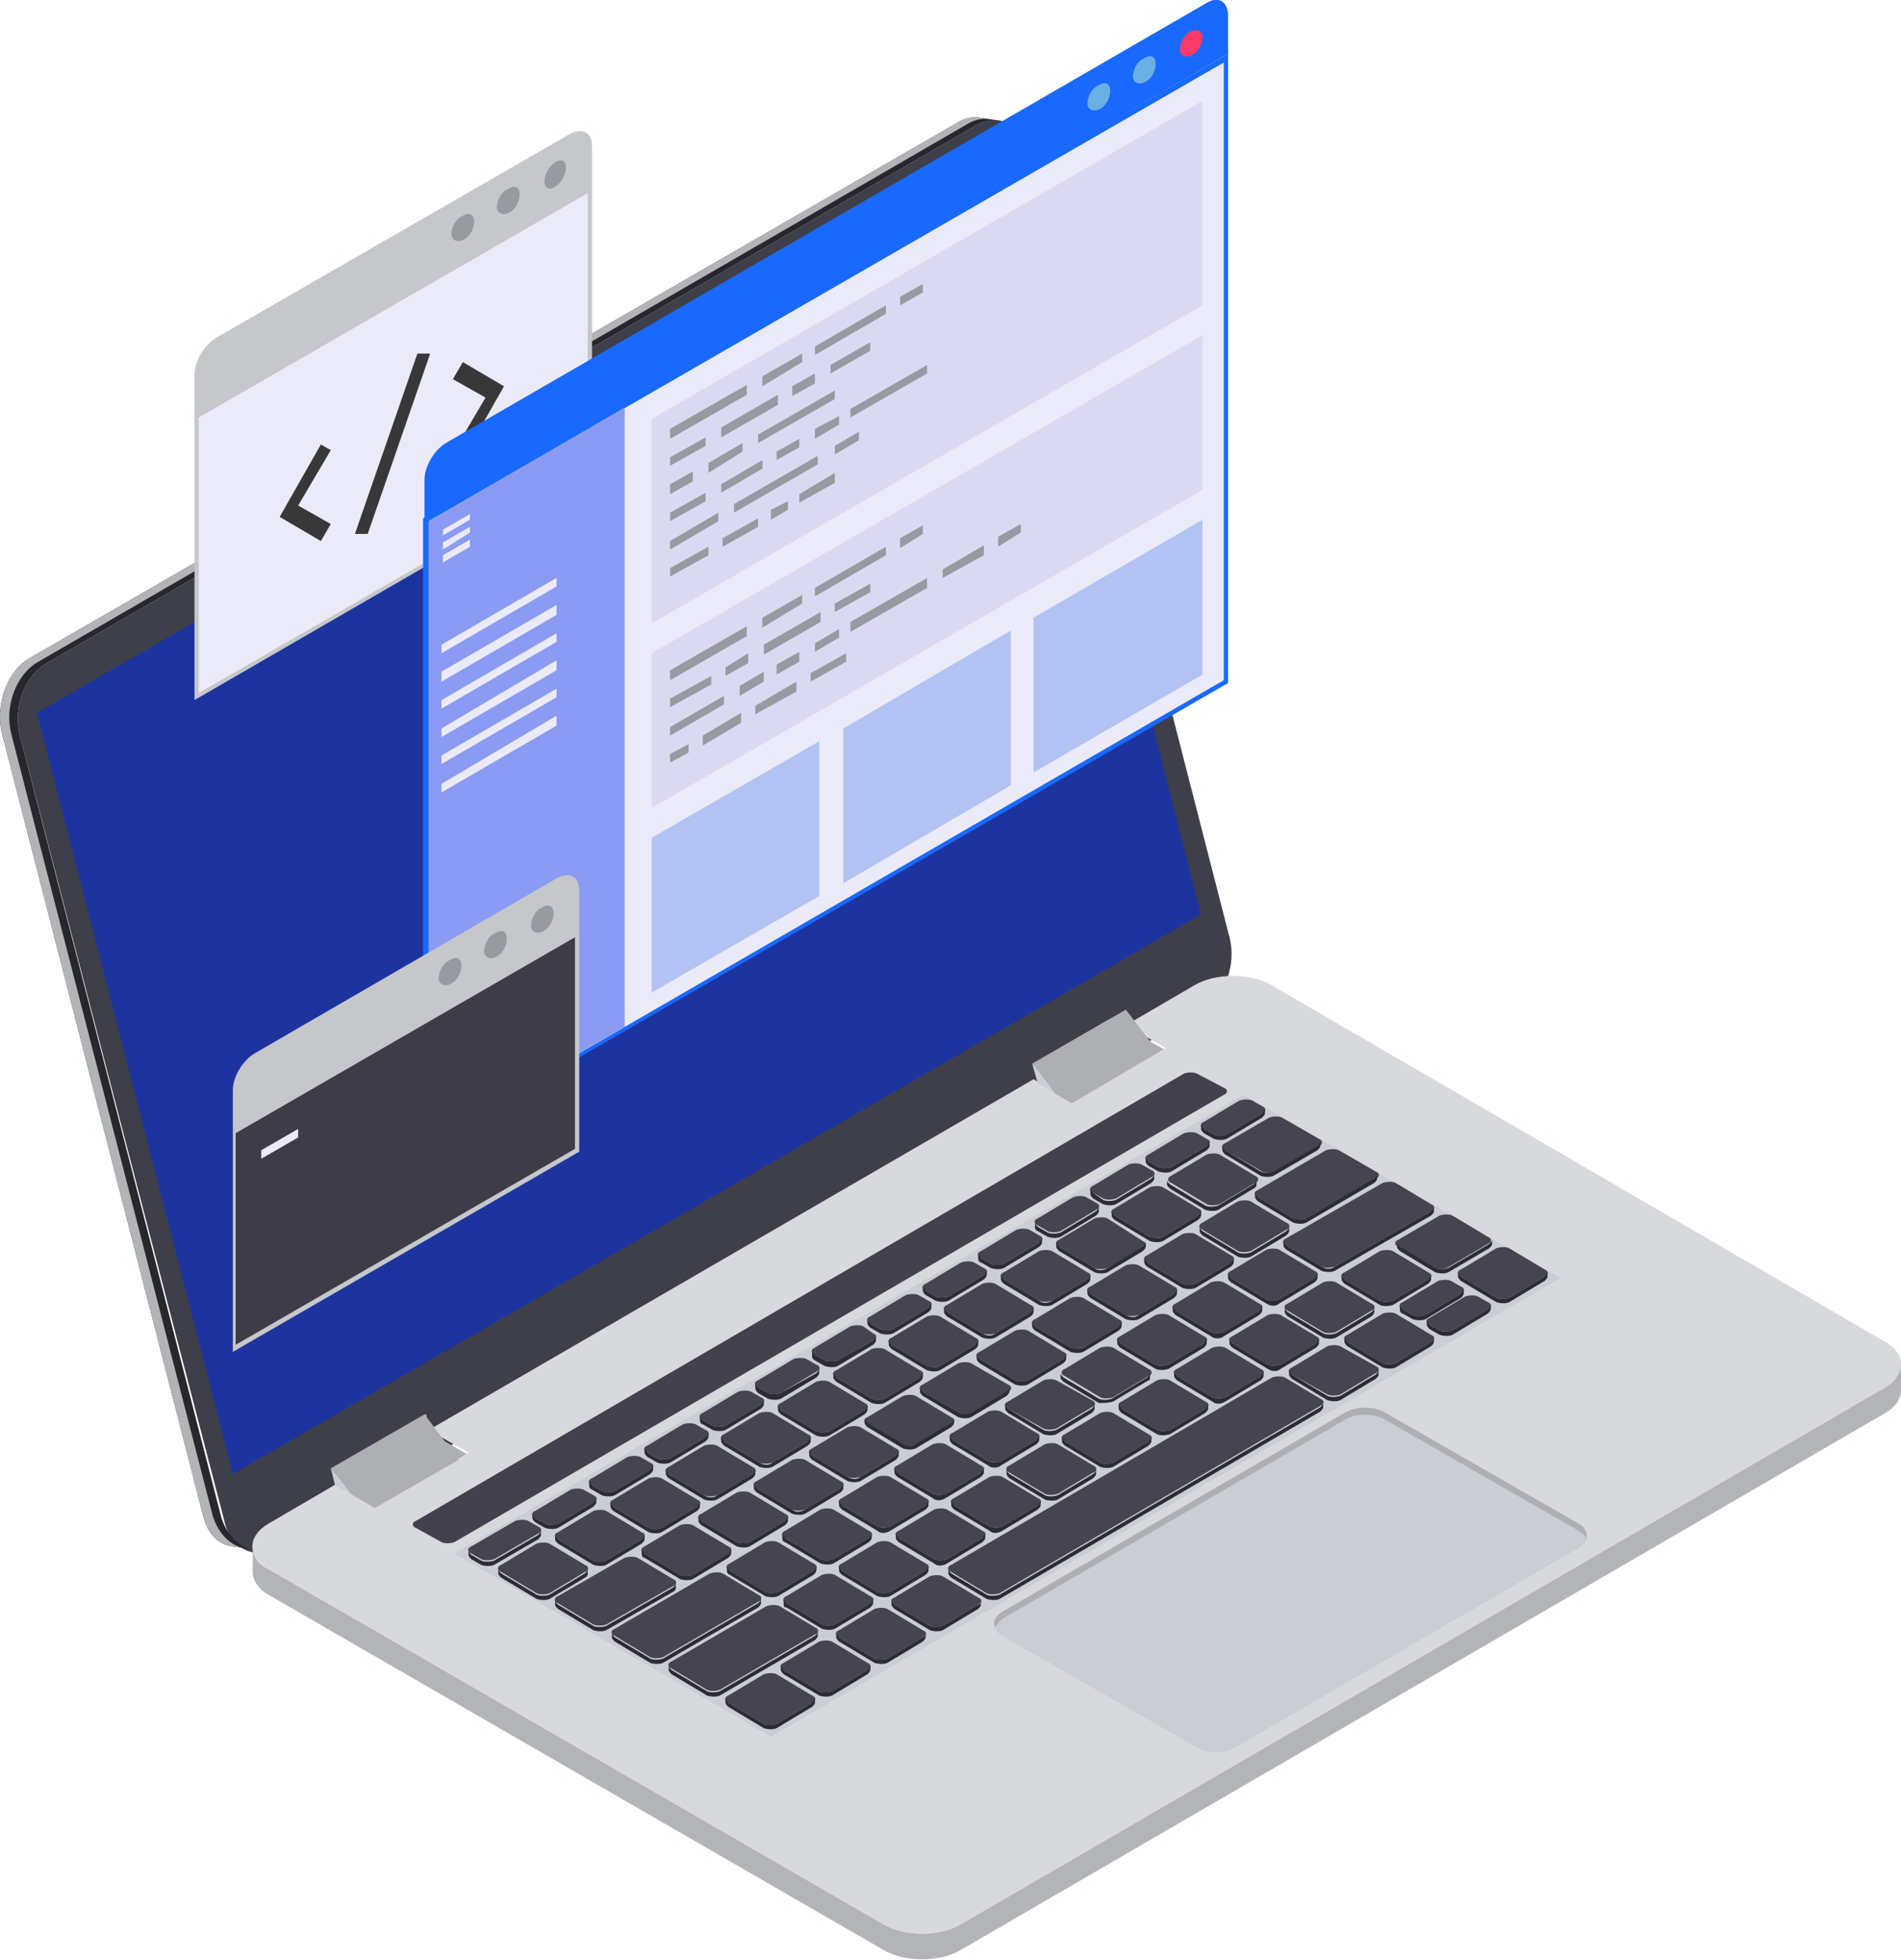 <?xml version="1.0" encoding="utf-8"?>
<!-- Generator: Adobe Illustrator 26.0.3, SVG Export Plug-In . SVG Version: 6.00 Build 0)  -->
<svg version="1.1" id="圖層_1" xmlns="http://www.w3.org/2000/svg" xmlns:xlink="http://www.w3.org/1999/xlink" x="0px" y="0px"
	 viewBox="0 0 133.9 138" style="enable-background:new 0 0 133.9 138;" xml:space="preserve">
<style type="text/css">
	.st0{fill:#27272E;}
	.st1{fill:#3F3F4A;}
	.st2{fill:#1D349F;}
	.st3{fill:#B3B4B8;}
	.st4{fill:#AEAFB3;}
	.st5{fill:#D8D9DD;}
	.st6{fill:#CBCDD4;}
	.st7{fill:#42414D;}
	.st8{fill:#454450;}
	.st9{fill:#2D2C34;}
	.st10{fill:#C6C7CB;}
	.st11{fill:#EBEAF8;}
	.st12{fill:#989AA1;}
	.st13{fill:#383838;}
	.st14{fill:#1969FF;}
	.st15{fill:#6BB0E5;}
	.st16{fill:#FF3B6B;}
	.st17{fill:#8B9BF3;}
	.st18{fill:#DBD9F2;}
	.st19{fill:#B1C2F3;}
	.st20{fill:#3D3C47;}
</style>
<g>
	<g>
		<g>
			<polygon class="st0" points="79.3,71.1 78,70.9 78.7,73.6 80,73.9 			"/>
			<polygon class="st0" points="28.6,99.4 29.3,102.1 30.6,102.4 29.9,99.6 			"/>
			<path class="st1" d="M68.8,8.8c1.5-0.9,3.2,0,3.6,1.9L86.6,66c0.5,1.9-0.3,4.2-1.9,5.1L80,73.9l-0.7-2.8l-6.5,3.8l0.7,2.8
				l-42.8,24.7l-0.7-2.8l-6.5,3.8l0.7,2.8l-4.8,2.8c-1.5,0.9-3.2,0-3.6-1.9L1.4,51.8c-0.5-1.9,0.3-4.2,1.9-5.1L68.8,8.8z"/>
			<polygon class="st2" points="70.9,10.8 84.6,64.4 16.4,103.8 2.6,50.2 			"/>
			<g>
				<path class="st0" d="M67.5,8.6L2,46.4c-1.5,0.9-2.3,3.2-1.9,5.1l14.2,55.2c0.3,1.3,1.1,2.1,2.1,2.2l1.3,0.2
					c-0.9-0.2-1.7-1-2.1-2.2L1.4,51.8c-0.5-1.9,0.3-4.2,1.9-5.1L68.8,8.8c0.5-0.3,1.1-0.4,1.6-0.3l-1.3-0.2
					C68.6,8.2,68,8.3,67.5,8.6z"/>
			</g>
			<path class="st3" d="M69.8,8.4l-0.7-0.1c-0.5-0.1-1.1,0-1.6,0.3L2,46.4c-1.5,0.9-2.3,3.2-1.9,5.1l14.2,55.2
				c0.3,1.3,1.1,2.1,2.1,2.2l0.7,0.1c-0.9-0.2-1.7-1-2.1-2.2L0.8,51.7c-0.5-1.9,0.3-4.2,1.9-5.1L68.2,8.7
				C68.7,8.4,69.3,8.3,69.8,8.4z"/>
		</g>
		<g>
			<g>
				<polygon class="st4" points="82,73.9 82,75.7 79.2,74.1 79.2,72.3 				"/>
				<polygon class="st4" points="32.9,102.4 32.9,104.2 30.1,102.6 30.1,100.8 				"/>
				<path class="st5" d="M132.8,94.5c1.5,0.9,1.5,2.3,0,3.2l-65.1,37.8c-1.5,0.9-4,0.9-5.5,0l-43.3-25c-1.5-0.9-1.5-2.3,0-3.2
					l4.8-2.8l2.8,1.6l6.5-3.8l-2.8-1.6l42.6-24.7l2.8,1.6l6.5-3.8l-2.8-1.6l4.8-2.8c1.5-0.9,4-0.9,5.5,0L132.8,94.5z"/>
				<path class="st6" d="M87.6,77.1L109.9,90l-55.6,32.3L32,109.4L87.6,77.1z"/>
				<path class="st7" d="M86.2,76.6c0.3,0.1,0.3,0.4,0,0.5L32,108.6c-0.3,0.1-0.7,0.1-0.9,0l-1.8-1c-0.3-0.1-0.3-0.4,0-0.5
					l54.1-31.5c0.3-0.1,0.7-0.1,0.9,0L86.2,76.6z"/>
				<path class="st3" d="M132.8,97.7l-65.1,37.8c-1.5,0.9-4,0.9-5.5,0l-43.3-25c-0.8-0.4-1.1-1-1.1-1.6l0,1.8c0,0.6,0.4,1.2,1.1,1.6
					l43.3,25c1.5,0.9,4,0.9,5.5,0l65.1-37.8c0.7-0.4,1.1-1,1.1-1.6l0-1.8C133.9,96.7,133.5,97.3,132.8,97.7z"/>
			</g>
			<g>
				<g>
					<path class="st8" d="M88.9,77.9c0.3,0.1,0.3,0.4,0,0.5l-2.5,1.5c-0.3,0.1-0.7,0.1-0.9,0l-0.7-0.4c-0.3-0.1-0.3-0.4,0-0.5
						l2.5-1.5c0.3-0.1,0.7-0.1,0.9,0L88.9,77.9z"/>
					<path class="st8" d="M92.9,80.2c0.3,0.1,0.3,0.4,0,0.5l-3.1,1.8c-0.3,0.1-0.7,0.1-0.9,0L86.3,81c-0.3-0.1-0.3-0.4,0-0.5
						l3.1-1.8c0.3-0.1,0.7-0.1,0.9,0L92.9,80.2z"/>
					<path class="st8" d="M85,80.2c0.3,0.1,0.3,0.4,0,0.5l-2.5,1.5c-0.3,0.1-0.7,0.1-0.9,0l-0.7-0.4c-0.3-0.1-0.3-0.4,0-0.5l2.5-1.5
						c0.3-0.1,0.7-0.1,0.9,0L85,80.2z"/>
					<path class="st8" d="M88.4,82.8c0.3,0.1,0.3,0.4,0,0.5l-2.5,1.5c-0.3,0.1-0.7,0.1-0.9,0l-2.5-1.5c-0.3-0.1-0.3-0.4,0-0.5
						l2.5-1.5c0.3-0.1,0.7-0.1,0.9,0L88.4,82.8z"/>
					<path class="st8" d="M81.1,82.4c0.3,0.1,0.3,0.4,0,0.5l-2.5,1.5c-0.3,0.1-0.7,0.1-0.9,0L77,84c-0.3-0.1-0.3-0.4,0-0.5l2.5-1.5
						c0.3-0.1,0.7-0.1,0.9,0L81.1,82.4z"/>
					<path class="st8" d="M84.4,85.1c0.3,0.1,0.3,0.4,0,0.5l-2.5,1.5c-0.3,0.1-0.7,0.1-0.9,0l-2.5-1.5c-0.3-0.1-0.3-0.4,0-0.5
						l2.5-1.5c0.3-0.1,0.7-0.1,0.9,0L84.4,85.1z"/>
					<path class="st8" d="M77.2,84.7c0.3,0.1,0.3,0.4,0,0.5l-2.5,1.5c-0.3,0.1-0.7,0.1-0.9,0l-0.7-0.4c-0.3-0.1-0.3-0.4,0-0.5
						l2.5-1.5c0.3-0.1,0.7-0.1,0.9,0L77.2,84.7z"/>
					<path class="st8" d="M80.5,87.4c0.3,0.1,0.3,0.4,0,0.5L78,89.3c-0.3,0.1-0.7,0.1-0.9,0l-2.5-1.5c-0.3-0.1-0.3-0.4,0-0.5
						l2.5-1.5c0.3-0.1,0.7-0.1,0.9,0L80.5,87.4z"/>
					<path class="st8" d="M73.2,87c0.3,0.1,0.3,0.4,0,0.5L70.7,89c-0.3,0.1-0.7,0.1-0.9,0l-0.7-0.4c-0.3-0.1-0.3-0.4,0-0.5l2.5-1.5
						c0.3-0.1,0.7-0.1,0.9,0L73.2,87z"/>
					<path class="st8" d="M76.6,89.6c0.3,0.1,0.3,0.4,0,0.5l-2.5,1.5c-0.3,0.1-0.7,0.1-0.9,0l-2.5-1.5c-0.3-0.1-0.3-0.4,0-0.5
						l2.5-1.5c0.3-0.1,0.7-0.1,0.9,0L76.6,89.6z"/>
					<path class="st8" d="M69.3,89.3c0.3,0.1,0.3,0.4,0,0.5l-2.5,1.5c-0.3,0.1-0.7,0.1-0.9,0l-0.7-0.4c-0.3-0.1-0.3-0.4,0-0.5
						l2.5-1.5c0.3-0.1,0.7-0.1,0.9,0L69.3,89.3z"/>
					<path class="st8" d="M72.6,91.9c0.3,0.1,0.3,0.4,0,0.5l-2.5,1.5c-0.3,0.1-0.7,0.1-0.9,0l-2.5-1.5c-0.3-0.1-0.3-0.4,0-0.5
						l2.5-1.5c0.3-0.1,0.7-0.1,0.9,0L72.6,91.9z"/>
					<path class="st8" d="M65.4,91.6c0.3,0.1,0.3,0.4,0,0.5l-2.5,1.5c-0.3,0.1-0.7,0.1-0.9,0l-0.7-0.4c-0.3-0.1-0.3-0.4,0-0.5
						l2.5-1.5c0.3-0.1,0.7-0.1,0.9,0L65.4,91.6z"/>
					<path class="st8" d="M68.7,94.2c0.3,0.1,0.3,0.4,0,0.5l-2.5,1.5c-0.3,0.1-0.7,0.1-0.9,0l-2.5-1.5c-0.3-0.1-0.3-0.4,0-0.5
						l2.5-1.5c0.3-0.1,0.7-0.1,0.9,0L68.7,94.2z"/>
					<path class="st8" d="M61.5,93.9c0.3,0.1,0.3,0.4,0,0.5L59,95.8c-0.3,0.1-0.7,0.1-0.9,0l-0.7-0.4c-0.3-0.1-0.3-0.4,0-0.5
						l2.5-1.5c0.3-0.1,0.7-0.1,0.9,0L61.5,93.9z"/>
					<path class="st8" d="M64.8,96.5c0.3,0.1,0.3,0.4,0,0.5l-2.5,1.5c-0.3,0.1-0.7,0.1-0.9,0L58.9,97c-0.3-0.1-0.3-0.4,0-0.5
						l2.5-1.5c0.3-0.1,0.7-0.1,0.9,0L64.8,96.5z"/>
					<path class="st8" d="M57.5,96.1c0.3,0.1,0.3,0.4,0,0.5L55,98.1c-0.3,0.1-0.7,0.1-0.9,0l-0.7-0.4c-0.3-0.1-0.3-0.4,0-0.5
						l2.5-1.5c0.3-0.1,0.7-0.1,0.9,0L57.5,96.1z"/>
					<path class="st8" d="M60.9,98.8c0.3,0.1,0.3,0.4,0,0.5l-2.5,1.5c-0.3,0.1-0.7,0.1-0.9,0l-2.5-1.5c-0.3-0.1-0.3-0.4,0-0.5
						l2.5-1.5c0.3-0.1,0.7-0.1,0.9,0L60.9,98.8z"/>
					<path class="st8" d="M53.6,98.4c0.3,0.1,0.3,0.4,0,0.5l-2.5,1.5c-0.3,0.1-0.7,0.1-0.9,0l-0.7-0.4c-0.3-0.1-0.3-0.4,0-0.5L52,98
						c0.3-0.1,0.7-0.1,0.9,0L53.6,98.4z"/>
					<path class="st8" d="M56.9,101c0.3,0.1,0.3,0.4,0,0.5l-2.5,1.5c-0.3,0.1-0.7,0.1-0.9,0l-2.5-1.5c-0.3-0.1-0.3-0.4,0-0.5
						l2.5-1.5c0.3-0.1,0.7-0.1,0.9,0L56.9,101z"/>
					<path class="st8" d="M49.7,100.7c0.3,0.1,0.3,0.4,0,0.5l-2.5,1.5c-0.3,0.1-0.7,0.1-0.9,0l-0.7-0.4c-0.3-0.1-0.3-0.4,0-0.5
						l2.5-1.5c0.3-0.1,0.7-0.1,0.9,0L49.7,100.7z"/>
					<path class="st8" d="M53,103.3c0.3,0.1,0.3,0.4,0,0.5l-2.5,1.5c-0.3,0.1-0.7,0.1-0.9,0l-2.5-1.5c-0.3-0.1-0.3-0.4,0-0.5
						l2.5-1.5c0.3-0.1,0.7-0.1,0.9,0L53,103.3z"/>
					<path class="st8" d="M45.8,103c0.3,0.1,0.3,0.4,0,0.5l-2.5,1.5c-0.3,0.1-0.7,0.1-0.9,0l-0.7-0.4c-0.3-0.1-0.3-0.4,0-0.5
						l2.5-1.5c0.3-0.1,0.7-0.1,0.9,0L45.8,103z"/>
					<path class="st8" d="M49.1,105.6c0.3,0.1,0.3,0.4,0,0.5l-2.5,1.5c-0.3,0.1-0.7,0.1-0.9,0l-2.5-1.5c-0.3-0.1-0.3-0.4,0-0.5
						l2.5-1.5c0.3-0.1,0.7-0.1,0.9,0L49.1,105.6z"/>
					<path class="st8" d="M41.8,105.3c0.3,0.1,0.3,0.4,0,0.5l-2.5,1.5c-0.3,0.1-0.7,0.1-0.9,0l-0.7-0.4c-0.3-0.1-0.3-0.4,0-0.5
						l2.5-1.5c0.3-0.1,0.7-0.1,0.9,0L41.8,105.3z"/>
					<path class="st8" d="M45.2,107.9c0.3,0.1,0.3,0.4,0,0.5l-2.5,1.5c-0.3,0.1-0.7,0.1-0.9,0l-2.5-1.5c-0.3-0.1-0.3-0.4,0-0.5
						l2.5-1.5c0.3-0.1,0.7-0.1,0.9,0L45.2,107.9z"/>
					<path class="st8" d="M37.9,107.5c0.3,0.1,0.3,0.4,0,0.5l-3.1,1.8c-0.3,0.1-0.7,0.1-0.9,0l-0.7-0.4c-0.3-0.1-0.3-0.4,0-0.5
						l3.1-1.8c0.3-0.1,0.7-0.1,0.9,0L37.9,107.5z"/>
					<path class="st8" d="M41.2,110.2c0.3,0.1,0.3,0.4,0,0.5l-2.5,1.5c-0.3,0.1-0.7,0.1-0.9,0l-2.5-1.5c-0.3-0.1-0.3-0.4,0-0.5
						l2.5-1.5c0.3-0.1,0.7-0.1,0.9,0L41.2,110.2z"/>
					<path class="st8" d="M96.9,82.5c0.3,0.1,0.3,0.4,0,0.5L92,85.8c-0.3,0.1-0.7,0.1-0.9,0l-2.5-1.5c-0.3-0.1-0.3-0.4,0-0.5
						l4.8-2.8c0.3-0.1,0.7-0.1,0.9,0L96.9,82.5z"/>
					<path class="st8" d="M90.6,86.1c0.3,0.1,0.3,0.4,0,0.5l-2.5,1.5c-0.3,0.1-0.7,0.1-0.9,0l-2.5-1.5c-0.3-0.1-0.3-0.4,0-0.5
						l2.5-1.5c0.3-0.1,0.7-0.1,0.9,0L90.6,86.1z"/>
					<path class="st8" d="M86.7,88.4c0.3,0.1,0.3,0.4,0,0.5l-2.5,1.5c-0.3,0.1-0.7,0.1-0.9,0l-2.5-1.5c-0.3-0.1-0.3-0.4,0-0.5
						l2.5-1.5c0.3-0.1,0.7-0.1,0.9,0L86.7,88.4z"/>
					<path class="st8" d="M82.7,90.6c0.3,0.1,0.3,0.4,0,0.5l-2.5,1.5c-0.3,0.1-0.7,0.1-0.9,0l-2.5-1.5c-0.3-0.1-0.3-0.4,0-0.5
						l2.5-1.5c0.3-0.1,0.7-0.1,0.9,0L82.7,90.6z"/>
					<path class="st8" d="M78.8,92.9c0.3,0.1,0.3,0.4,0,0.5l-2.5,1.5c-0.3,0.1-0.7,0.1-0.9,0l-2.5-1.5c-0.3-0.1-0.3-0.4,0-0.5
						l2.5-1.5c0.3-0.1,0.7-0.1,0.9,0L78.8,92.9z"/>
					<path class="st8" d="M74.9,95.2c0.3,0.1,0.3,0.4,0,0.5l-2.5,1.5c-0.3,0.1-0.7,0.1-0.9,0L69,95.7c-0.3-0.1-0.3-0.4,0-0.5
						l2.5-1.5c0.3-0.1,0.7-0.1,0.9,0L74.9,95.2z"/>
					<path class="st8" d="M71,97.5c0.3,0.1,0.3,0.4,0,0.5l-2.5,1.5c-0.3,0.1-0.7,0.1-0.9,0L65,98c-0.3-0.1-0.3-0.4,0-0.5l2.5-1.5
						c0.3-0.1,0.7-0.1,0.9,0L71,97.5z"/>
					<path class="st8" d="M67,99.8c0.3,0.1,0.3,0.4,0,0.5l-2.5,1.5c-0.3,0.1-0.7,0.1-0.9,0l-2.5-1.5c-0.3-0.1-0.3-0.4,0-0.5l2.5-1.5
						c0.3-0.1,0.7-0.1,0.9,0L67,99.8z"/>
					<path class="st8" d="M63.1,102c0.3,0.1,0.3,0.4,0,0.5l-2.5,1.5c-0.3,0.1-0.7,0.1-0.9,0l-2.5-1.5c-0.3-0.1-0.3-0.4,0-0.5
						l2.5-1.5c0.3-0.1,0.7-0.1,0.9,0L63.1,102z"/>
					<path class="st8" d="M59.2,104.3c0.3,0.1,0.3,0.4,0,0.5l-2.5,1.5c-0.3,0.1-0.7,0.1-0.9,0l-2.5-1.5c-0.3-0.1-0.3-0.4,0-0.5
						l2.5-1.5c0.3-0.1,0.7-0.1,0.9,0L59.2,104.3z"/>
					<path class="st8" d="M55.3,106.6c0.3,0.1,0.3,0.4,0,0.5l-2.5,1.5c-0.3,0.1-0.7,0.1-0.9,0l-2.5-1.5c-0.3-0.1-0.3-0.4,0-0.5
						l2.5-1.5c0.3-0.1,0.7-0.1,0.9,0L55.3,106.6z"/>
					<path class="st8" d="M100.8,84.8c0.3,0.1,0.3,0.4,0,0.5l-6.8,3.9c-0.3,0.1-0.7,0.1-0.9,0l-2.5-1.5c-0.3-0.1-0.3-0.4,0-0.5
						l6.8-3.9c0.3-0.1,0.7-0.1,0.9,0L100.8,84.8z"/>
					<path class="st8" d="M92.6,89.5c0.3,0.1,0.3,0.4,0,0.5l-2.5,1.5c-0.3,0.1-0.7,0.1-0.9,0l-2.5-1.5c-0.3-0.1-0.3-0.4,0-0.5
						l2.5-1.5c0.3-0.1,0.7-0.1,0.9,0L92.6,89.5z"/>
					<path class="st8" d="M88.7,91.8c0.3,0.1,0.3,0.4,0,0.5l-2.5,1.5c-0.3,0.1-0.7,0.1-0.9,0l-2.5-1.5c-0.3-0.1-0.3-0.4,0-0.5
						l2.5-1.5c0.3-0.1,0.7-0.1,0.9,0L88.7,91.8z"/>
					<path class="st8" d="M84.8,94.1c0.3,0.1,0.3,0.4,0,0.5l-2.5,1.5c-0.3,0.1-0.7,0.1-0.9,0l-2.5-1.5c-0.3-0.1-0.3-0.4,0-0.5
						l2.5-1.5c0.3-0.1,0.7-0.1,0.9,0L84.8,94.1z"/>
					<path class="st8" d="M80.9,96.4c0.3,0.1,0.3,0.4,0,0.5l-2.5,1.5c-0.3,0.1-0.7,0.1-0.9,0l-2.5-1.5c-0.3-0.1-0.3-0.4,0-0.5
						l2.5-1.5c0.3-0.1,0.7-0.1,0.9,0L80.9,96.4z"/>
					<path class="st8" d="M104.8,87.1c0.3,0.1,0.3,0.4,0,0.5l-2.9,1.7c-0.3,0.1-0.7,0.1-0.9,0l-2.5-1.5c-0.3-0.1-0.3-0.4,0-0.5
						l2.9-1.7c0.3-0.1,0.7-0.1,0.9,0L104.8,87.1z"/>
					<path class="st8" d="M100.6,89.6c0.3,0.1,0.3,0.4,0,0.5l-2.5,1.5c-0.3,0.1-0.7,0.1-0.9,0l-2.5-1.5c-0.3-0.1-0.3-0.4,0-0.5
						l2.5-1.5c0.3-0.1,0.7-0.1,0.9,0L100.6,89.6z"/>
					<path class="st8" d="M96.6,91.8c0.3,0.1,0.3,0.4,0,0.5l-2.5,1.5c-0.3,0.1-0.7,0.1-0.9,0l-2.5-1.5c-0.3-0.1-0.3-0.4,0-0.5
						l2.5-1.5c0.3-0.1,0.7-0.1,0.9,0L96.6,91.8z"/>
					<path class="st8" d="M92.7,94.1c0.3,0.1,0.3,0.4,0,0.5l-2.5,1.5c-0.3,0.1-0.7,0.1-0.9,0l-2.5-1.5c-0.3-0.1-0.3-0.4,0-0.5
						l2.5-1.5c0.3-0.1,0.7-0.1,0.9,0L92.7,94.1z"/>
					<path class="st8" d="M88.8,96.4c0.3,0.1,0.3,0.4,0,0.5l-2.5,1.5c-0.3,0.1-0.7,0.1-0.9,0l-2.5-1.5c-0.3-0.1-0.3-0.4,0-0.5
						l2.5-1.5c0.3-0.1,0.7-0.1,0.9,0L88.8,96.4z"/>
					<path class="st8" d="M84.9,98.7c0.3,0.1,0.3,0.4,0,0.5l-2.5,1.5c-0.3,0.1-0.7,0.1-0.9,0l-2.5-1.5c-0.3-0.1-0.3-0.4,0-0.5
						l2.5-1.5c0.3-0.1,0.7-0.1,0.9,0L84.9,98.7z"/>
					<path class="st8" d="M76.9,98.6c0.3,0.1,0.3,0.4,0,0.5l-2.5,1.5c-0.3,0.1-0.7,0.1-0.9,0L71,99.2c-0.3-0.1-0.3-0.4,0-0.5
						l2.5-1.5c0.3-0.1,0.7-0.1,0.9,0L76.9,98.6z"/>
					<path class="st8" d="M73,100.9c0.3,0.1,0.3,0.4,0,0.5l-2.5,1.5c-0.3,0.1-0.7,0.1-0.9,0l-2.5-1.5c-0.3-0.1-0.3-0.4,0-0.5
						l2.5-1.5c0.3-0.1,0.7-0.1,0.9,0L73,100.9z"/>
					<path class="st8" d="M80.9,101c0.3,0.1,0.3,0.4,0,0.5l-2.5,1.5c-0.3,0.1-0.7,0.1-0.9,0l-2.5-1.5c-0.3-0.1-0.3-0.4,0-0.5
						l2.5-1.5c0.3-0.1,0.7-0.1,0.9,0L80.9,101z"/>
					<path class="st8" d="M77,103.2c0.3,0.1,0.3,0.4,0,0.5l-2.5,1.5c-0.3,0.1-0.7,0.1-0.9,0l-2.5-1.5c-0.3-0.1-0.3-0.4,0-0.5
						l2.5-1.5c0.3-0.1,0.7-0.1,0.9,0L77,103.2z"/>
					<path class="st8" d="M69.1,103.2c0.3,0.1,0.3,0.4,0,0.5l-2.5,1.5c-0.3,0.1-0.7,0.1-0.9,0l-2.5-1.5c-0.3-0.1-0.3-0.4,0-0.5
						l2.5-1.5c0.3-0.1,0.7-0.1,0.9,0L69.1,103.2z"/>
					<path class="st8" d="M65.2,105.5c0.3,0.1,0.3,0.4,0,0.5l-2.5,1.5c-0.3,0.1-0.7,0.1-0.9,0l-2.5-1.5c-0.3-0.1-0.3-0.4,0-0.5
						l2.5-1.5c0.3-0.1,0.7-0.1,0.9,0L65.2,105.5z"/>
					<path class="st8" d="M73.1,105.5c0.3,0.1,0.3,0.4,0,0.5l-2.5,1.5c-0.3,0.1-0.7,0.1-0.9,0l-2.5-1.5c-0.3-0.1-0.3-0.4,0-0.5
						l2.5-1.5c0.3-0.1,0.7-0.1,0.9,0L73.1,105.5z"/>
					<path class="st8" d="M69.2,107.8c0.3,0.1,0.3,0.4,0,0.5l-2.5,1.5c-0.3,0.1-0.7,0.1-0.9,0l-2.5-1.5c-0.3-0.1-0.3-0.4,0-0.5
						l2.5-1.5c0.3-0.1,0.7-0.1,0.9,0L69.2,107.8z"/>
					<path class="st8" d="M108.8,89.4c0.3,0.1,0.3,0.4,0,0.5l-2.5,1.5c-0.3,0.1-0.7,0.1-0.9,0l-2.5-1.5c-0.3-0.1-0.3-0.4,0-0.5
						l2.5-1.5c0.3-0.1,0.7-0.1,0.9,0L108.8,89.4z"/>
					<path class="st8" d="M102.9,90.6c0.3,0.1,0.3,0.4,0,0.5l-2.5,1.5c-0.3,0.1-0.7,0.1-0.9,0l-0.7-0.4c-0.3-0.1-0.3-0.4,0-0.5
						l2.5-1.5c0.3-0.1,0.7-0.1,0.9,0L102.9,90.6z"/>
					<path class="st8" d="M104.8,91.7c0.3,0.1,0.3,0.4,0,0.5l-2.5,1.5c-0.3,0.1-0.7,0.1-0.9,0l-0.7-0.4c-0.3-0.1-0.3-0.4,0-0.5
						l2.5-1.5c0.3-0.1,0.7-0.1,0.9,0L104.8,91.7z"/>
					<path class="st8" d="M100.8,94c0.3,0.1,0.3,0.4,0,0.5L98.3,96c-0.3,0.1-0.7,0.1-0.9,0l-2.5-1.5c-0.3-0.1-0.3-0.4,0-0.5l2.5-1.5
						c0.3-0.1,0.7-0.1,0.9,0L100.8,94z"/>
					<path class="st8" d="M96.9,96.2c0.3,0.1,0.3,0.4,0,0.5l-2.5,1.5c-0.3,0.1-0.7,0.1-0.9,0L91,96.8c-0.3-0.1-0.3-0.4,0-0.5
						l2.5-1.5c0.3-0.1,0.7-0.1,0.9,0L96.9,96.2z"/>
					<path class="st8" d="M93,98.5c0.3,0.1,0.3,0.4,0,0.5l-22.6,13.2c-0.3,0.1-0.7,0.1-0.9,0l-2.5-1.5c-0.3-0.1-0.3-0.4,0-0.5
						l22.6-13.2c0.3-0.1,0.7-0.1,0.9,0L93,98.5z"/>
					<path class="st8" d="M61.2,107.8c0.3,0.1,0.3,0.4,0,0.5l-2.5,1.5c-0.3,0.1-0.7,0.1-0.9,0l-2.5-1.5c-0.3-0.1-0.3-0.4,0-0.5
						l2.5-1.5c0.3-0.1,0.7-0.1,0.9,0L61.2,107.8z"/>
					<path class="st8" d="M65.2,110.1c0.3,0.1,0.3,0.4,0,0.5l-2.5,1.5c-0.3,0.1-0.7,0.1-0.9,0l-2.5-1.5c-0.3-0.1-0.3-0.4,0-0.5
						l2.5-1.5c0.3-0.1,0.7-0.1,0.9,0L65.2,110.1z"/>
					<path class="st8" d="M68.9,112.5c0.3,0.1,0.3,0.4,0,0.5l-2.5,1.5c-0.3,0.1-0.7,0.1-0.9,0L63,113c-0.3-0.1-0.3-0.4,0-0.5
						l2.5-1.5c0.3-0.1,0.7-0.1,0.9,0L68.9,112.5z"/>
					<path class="st8" d="M51.3,108.9c0.3,0.1,0.3,0.4,0,0.5l-2.5,1.5c-0.3,0.1-0.7,0.1-0.9,0l-2.5-1.5c-0.3-0.1-0.3-0.4,0-0.5
						l2.5-1.5c0.3-0.1,0.7-0.1,0.9,0L51.3,108.9z"/>
					<path class="st8" d="M57.3,110.1c0.3,0.1,0.3,0.4,0,0.5l-2.5,1.5c-0.3,0.1-0.7,0.1-0.9,0l-2.5-1.5c-0.3-0.1-0.3-0.4,0-0.5
						l2.5-1.5c0.3-0.1,0.7-0.1,0.9,0L57.3,110.1z"/>
					<path class="st8" d="M61.3,112.4c0.3,0.1,0.3,0.4,0,0.5l-2.5,1.5c-0.3,0.1-0.7,0.1-0.9,0l-2.5-1.5c-0.3-0.1-0.3-0.4,0-0.5
						l2.5-1.5c0.3-0.1,0.7-0.1,0.9,0L61.3,112.4z"/>
					<path class="st8" d="M65,114.8c0.3,0.1,0.3,0.4,0,0.5l-2.5,1.5c-0.3,0.1-0.7,0.1-0.9,0l-2.5-1.5c-0.3-0.1-0.3-0.4,0-0.5
						l2.5-1.5c0.3-0.1,0.7-0.1,0.9,0L65,114.8z"/>
					<path class="st8" d="M47.4,111.2c0.3,0.1,0.3,0.4,0,0.5l-4.7,2.7c-0.3,0.1-0.7,0.1-0.9,0l-2.5-1.5c-0.3-0.1-0.3-0.4,0-0.5
						l4.7-2.7c0.3-0.1,0.7-0.1,0.9,0L47.4,111.2z"/>
					<path class="st8" d="M53.4,112.3c0.3,0.1,0.3,0.4,0,0.5l-6.7,3.9c-0.3,0.1-0.7,0.1-0.9,0l-2.5-1.5c-0.3-0.1-0.3-0.4,0-0.5
						l6.7-3.9c0.3-0.1,0.7-0.1,0.9,0L53.4,112.3z"/>
					<path class="st8" d="M57.4,114.6c0.3,0.1,0.3,0.4,0,0.5l-6.7,3.9c-0.3,0.1-0.7,0.1-0.9,0l-2.5-1.5c-0.3-0.1-0.3-0.4,0-0.5
						l6.7-3.9c0.3-0.1,0.7-0.1,0.9,0L57.4,114.6z"/>
					<path class="st8" d="M61.1,117.1c0.3,0.1,0.3,0.4,0,0.5l-2.5,1.5c-0.3,0.1-0.7,0.1-0.9,0l-2.5-1.5c-0.3-0.1-0.3-0.4,0-0.5
						l2.5-1.5c0.3-0.1,0.7-0.1,0.9,0L61.1,117.1z"/>
					<path class="st8" d="M57.2,119.4c0.3,0.1,0.3,0.4,0,0.5l-2.5,1.5c-0.3,0.1-0.7,0.1-0.9,0l-2.5-1.5c-0.3-0.1-0.3-0.4,0-0.5
						l2.5-1.5c0.3-0.1,0.7-0.1,0.9,0L57.2,119.4z"/>
				</g>
				<g>
					<path class="st9" d="M84.8,79.8l0.7,0.4c0.3,0.1,0.7,0.1,0.9,0l2.5-1.5c0.1-0.1,0.2-0.2,0.2-0.3l0-0.3c0,0.1-0.1,0.2-0.2,0.3
						l-2.5,1.5c-0.3,0.1-0.7,0.1-0.9,0l-0.7-0.4c-0.1-0.1-0.2-0.2-0.2-0.3l0,0.3C84.6,79.6,84.7,79.7,84.8,79.8z"/>
					<path class="st9" d="M86.3,81c-0.1-0.1-0.2-0.2-0.2-0.3l0,0.3c0,0.1,0.1,0.2,0.2,0.3l2.5,1.5c0.3,0.1,0.7,0.1,0.9,0l3.1-1.8
						c0.1-0.1,0.2-0.2,0.2-0.3l0-0.3c0,0.1-0.1,0.2-0.2,0.3l-3.1,1.8c-0.3,0.1-0.7,0.1-0.9,0L86.3,81z"/>
					<path class="st9" d="M80.9,82.1l0.7,0.4c0.3,0.1,0.7,0.1,0.9,0L85,81c0.1-0.1,0.2-0.2,0.2-0.3l0-0.3c0,0.1-0.1,0.2-0.2,0.3
						l-2.5,1.5c-0.3,0.1-0.7,0.1-0.9,0l-0.7-0.4c-0.1-0.1-0.2-0.2-0.2-0.3l0,0.3C80.7,81.9,80.8,82,80.9,82.1z"/>
					<path class="st9" d="M88.5,83.4l0-0.3c0,0.1-0.1,0.2-0.2,0.3l-2.5,1.5c-0.3,0.1-0.7,0.1-0.9,0l-2.5-1.5
						c-0.1-0.1-0.2-0.2-0.2-0.3l0,0.3c0,0.1,0.1,0.2,0.2,0.3l2.5,1.5c0.3,0.1,0.7,0.1,0.9,0l2.5-1.5C88.5,83.6,88.5,83.5,88.5,83.4z
						"/>
					<path class="st9" d="M77,84.4l0.7,0.4c0.3,0.1,0.7,0.1,0.9,0l2.5-1.5c0.1-0.1,0.2-0.2,0.2-0.3l0-0.3c0,0.1-0.1,0.2-0.2,0.3
						l-2.5,1.5c-0.3,0.1-0.7,0.1-0.9,0L77,84c-0.1-0.1-0.2-0.2-0.2-0.3l0,0.3C76.8,84.2,76.9,84.3,77,84.4z"/>
					<path class="st9" d="M81,87.1l-2.5-1.5c-0.1-0.1-0.2-0.2-0.2-0.3l0,0.3c0,0.1,0.1,0.2,0.2,0.3l2.5,1.5c0.3,0.1,0.7,0.1,0.9,0
						l2.5-1.5c0.1-0.1,0.2-0.2,0.2-0.3l0-0.3c0,0.1-0.1,0.2-0.2,0.3l-2.5,1.5C81.7,87.2,81.3,87.2,81,87.1z"/>
					<path class="st9" d="M73.1,86.7l0.7,0.4c0.3,0.1,0.7,0.1,0.9,0l2.5-1.5c0.1-0.1,0.2-0.2,0.2-0.3l0-0.3c0,0.1-0.1,0.2-0.2,0.3
						l-2.5,1.5c-0.3,0.1-0.7,0.1-0.9,0l-0.7-0.4c-0.1-0.1-0.2-0.2-0.2-0.3l0,0.3C72.9,86.5,72.9,86.6,73.1,86.7z"/>
					<path class="st9" d="M77.1,89.3l-2.5-1.5c-0.1-0.1-0.2-0.2-0.2-0.3l0,0.3c0,0.1,0.1,0.2,0.2,0.3l2.5,1.5c0.3,0.1,0.7,0.1,0.9,0
						l2.5-1.5c0.1-0.1,0.2-0.2,0.2-0.3l0-0.3c0,0.1-0.1,0.2-0.2,0.3L78,89.3C77.7,89.5,77.3,89.5,77.1,89.3z"/>
					<path class="st9" d="M69.1,88.9l0.7,0.4c0.3,0.1,0.7,0.1,0.9,0l2.5-1.5c0.1-0.1,0.2-0.2,0.2-0.3l0-0.3c0,0.1-0.1,0.2-0.2,0.3
						L70.7,89c-0.3,0.1-0.7,0.1-0.9,0l-0.7-0.4c-0.1-0.1-0.2-0.2-0.2-0.3l0,0.3C68.9,88.8,69,88.9,69.1,88.9z"/>
					<path class="st9" d="M73.2,91.6l-2.5-1.5c-0.1-0.1-0.2-0.2-0.2-0.3l0,0.3c0,0.1,0.1,0.2,0.2,0.3l2.5,1.5c0.3,0.1,0.7,0.1,0.9,0
						l2.5-1.5c0.1-0.1,0.2-0.2,0.2-0.3l0-0.3c0,0.1-0.1,0.2-0.2,0.3l-2.5,1.5C73.8,91.8,73.4,91.8,73.2,91.6z"/>
					<path class="st9" d="M65.2,91.2l0.7,0.4c0.3,0.1,0.7,0.1,0.9,0l2.5-1.5c0.1-0.1,0.2-0.2,0.2-0.3l0-0.3c0,0.1-0.1,0.2-0.2,0.3
						l-2.5,1.5c-0.3,0.1-0.7,0.1-0.9,0l-0.7-0.4c-0.1-0.1-0.2-0.2-0.2-0.3l0,0.3C65,91,65.1,91.1,65.2,91.2z"/>
					<path class="st9" d="M69.2,93.9l-2.5-1.5c-0.1-0.1-0.2-0.2-0.2-0.3l0,0.3c0,0.1,0.1,0.2,0.2,0.3l2.5,1.5c0.3,0.1,0.7,0.1,0.9,0
						l2.5-1.5c0.1-0.1,0.2-0.2,0.2-0.3l0-0.3c0,0.1-0.1,0.2-0.2,0.3l-2.5,1.5C69.9,94.1,69.5,94.1,69.2,93.9z"/>
					<path class="st9" d="M61.3,93.5l0.7,0.4c0.3,0.1,0.7,0.1,0.9,0l2.5-1.5c0.1-0.1,0.2-0.2,0.2-0.3l0-0.3c0,0.1-0.1,0.2-0.2,0.3
						l-2.5,1.5c-0.3,0.1-0.7,0.1-0.9,0l-0.7-0.4c-0.1-0.1-0.2-0.2-0.2-0.3l0,0.3C61.1,93.3,61.2,93.4,61.3,93.5z"/>
					<path class="st9" d="M65.3,96.2l-2.5-1.5c-0.1-0.1-0.2-0.2-0.2-0.3l0,0.3c0,0.1,0.1,0.2,0.2,0.3l2.5,1.5c0.3,0.1,0.7,0.1,0.9,0
						l2.5-1.5c0.1-0.1,0.2-0.2,0.2-0.3l0-0.3c0,0.1-0.1,0.2-0.2,0.3l-2.5,1.5C66,96.3,65.6,96.3,65.3,96.2z"/>
					<path class="st9" d="M57.4,95.8l0.7,0.4c0.3,0.1,0.7,0.1,0.9,0l2.5-1.5c0.1-0.1,0.2-0.2,0.2-0.3l0-0.3c0,0.1-0.1,0.2-0.2,0.3
						L59,95.8c-0.3,0.1-0.7,0.1-0.9,0l-0.7-0.4c-0.1-0.1-0.2-0.2-0.2-0.3l0,0.3C57.2,95.6,57.2,95.7,57.4,95.8z"/>
					<path class="st9" d="M61.4,98.5L58.9,97c-0.1-0.1-0.2-0.2-0.2-0.3l0,0.3c0,0.1,0.1,0.2,0.2,0.3l2.5,1.5c0.3,0.1,0.7,0.1,0.9,0
						l2.5-1.5c0.1-0.1,0.2-0.2,0.2-0.3l0-0.3c0,0.1-0.1,0.2-0.2,0.3l-2.5,1.5C62,98.6,61.6,98.6,61.4,98.5z"/>
					<path class="st9" d="M53.4,98.1l0.7,0.4c0.3,0.1,0.7,0.1,0.9,0l2.5-1.5c0.1-0.1,0.2-0.2,0.2-0.3l0-0.3c0,0.1-0.1,0.2-0.2,0.3
						L55,98.1c-0.3,0.1-0.7,0.1-0.9,0l-0.7-0.4c-0.1-0.1-0.2-0.2-0.2-0.3l0,0.3C53.2,97.9,53.3,98,53.4,98.1z"/>
					<path class="st9" d="M57.5,100.8l-2.5-1.5c-0.1-0.1-0.2-0.2-0.2-0.3l0,0.3c0,0.1,0.1,0.2,0.2,0.3l2.5,1.5
						c0.3,0.1,0.7,0.1,0.9,0l2.5-1.5c0.1-0.1,0.2-0.2,0.2-0.3l0-0.3c0,0.1-0.1,0.2-0.2,0.3l-2.5,1.5
						C58.1,100.9,57.7,100.9,57.5,100.8z"/>
					<path class="st9" d="M49.5,100.3l0.7,0.4c0.3,0.1,0.7,0.1,0.9,0l2.5-1.5c0.1-0.1,0.2-0.2,0.2-0.3l0-0.3c0,0.1-0.1,0.2-0.2,0.3
						l-2.5,1.5c-0.3,0.1-0.7,0.1-0.9,0l-0.7-0.4c-0.1-0.1-0.2-0.2-0.2-0.3l0,0.3C49.3,100.2,49.4,100.3,49.5,100.3z"/>
					<path class="st9" d="M53.5,103l-2.5-1.5c-0.1-0.1-0.2-0.2-0.2-0.3l0,0.3c0,0.1,0.1,0.2,0.2,0.3l2.5,1.5c0.3,0.1,0.7,0.1,0.9,0
						l2.5-1.5c0.1-0.1,0.2-0.2,0.2-0.3l0-0.3c0,0.1-0.1,0.2-0.2,0.3l-2.5,1.5C54.2,103.2,53.8,103.2,53.5,103z"/>
					<path class="st9" d="M45.6,102.6l0.7,0.4c0.3,0.1,0.7,0.1,0.9,0l2.5-1.5c0.1-0.1,0.2-0.2,0.2-0.3l0-0.3c0,0.1-0.1,0.2-0.2,0.3
						l-2.5,1.5c-0.3,0.1-0.7,0.1-0.9,0l-0.7-0.4c-0.1-0.1-0.2-0.2-0.2-0.3l0,0.3C45.4,102.4,45.5,102.5,45.6,102.6z"/>
					<path class="st9" d="M49.6,105.3l-2.5-1.5c-0.1-0.1-0.2-0.2-0.2-0.3l0,0.3c0,0.1,0.1,0.2,0.2,0.3l2.5,1.5
						c0.3,0.1,0.7,0.1,0.9,0l2.5-1.5c0.1-0.1,0.2-0.2,0.2-0.3l0-0.3c0,0.1-0.1,0.2-0.2,0.3l-2.5,1.5
						C50.3,105.5,49.9,105.5,49.6,105.3z"/>
					<path class="st9" d="M41.7,104.9l0.7,0.4c0.3,0.1,0.7,0.1,0.9,0l2.5-1.5c0.1-0.1,0.2-0.2,0.2-0.3l0-0.3c0,0.1-0.1,0.2-0.2,0.3
						l-2.5,1.5c-0.3,0.1-0.7,0.1-0.9,0l-0.7-0.4c-0.1-0.1-0.2-0.2-0.2-0.3l0,0.3C41.5,104.7,41.5,104.8,41.7,104.9z"/>
					<path class="st9" d="M45.7,107.6l-2.5-1.5c-0.1-0.1-0.2-0.2-0.2-0.3l0,0.3c0,0.1,0.1,0.2,0.2,0.3l2.5,1.5
						c0.3,0.1,0.7,0.1,0.9,0l2.5-1.5c0.1-0.1,0.2-0.2,0.2-0.3l0-0.3c0,0.1-0.1,0.2-0.2,0.3l-2.5,1.5
						C46.3,107.7,45.9,107.7,45.7,107.6z"/>
					<path class="st9" d="M37.7,107.2l0.7,0.4c0.3,0.1,0.7,0.1,0.9,0l2.5-1.5c0.1-0.1,0.2-0.2,0.2-0.3l0-0.3c0,0.1-0.1,0.2-0.2,0.3
						l-2.5,1.5c-0.3,0.1-0.7,0.1-0.9,0l-0.7-0.4c-0.1-0.1-0.2-0.2-0.2-0.3l0,0.3C37.5,107,37.6,107.1,37.7,107.2z"/>
					<path class="st9" d="M41.8,109.9l-2.5-1.5c-0.1-0.1-0.2-0.2-0.2-0.3l0,0.3c0,0.1,0.1,0.2,0.2,0.3l2.5,1.5
						c0.3,0.1,0.7,0.1,0.9,0l2.5-1.5c0.1-0.1,0.2-0.2,0.2-0.3l0-0.3c0,0.1-0.1,0.2-0.2,0.3l-2.5,1.5C42.4,110,42,110,41.8,109.9z"/>
					<path class="st9" d="M38.1,108.1l0-0.3c0,0.1-0.1,0.2-0.2,0.3l-3.1,1.8c-0.3,0.1-0.7,0.1-0.9,0l-0.7-0.4
						c-0.1-0.1-0.2-0.2-0.2-0.3l0,0.3c0,0.1,0.1,0.2,0.2,0.3l0.7,0.4c0.3,0.1,0.7,0.1,0.9,0l3.1-1.8C38,108.3,38.1,108.2,38.1,108.1
						z"/>
					<path class="st9" d="M41.4,110.8l0-0.3c0,0.1-0.1,0.2-0.2,0.3l-2.5,1.5c-0.3,0.1-0.7,0.1-0.9,0l-2.5-1.5
						c-0.1-0.1-0.2-0.2-0.2-0.3l0,0.3c0,0.1,0.1,0.2,0.2,0.3l2.5,1.5c0.3,0.1,0.7,0.1,0.9,0l2.5-1.5C41.4,111,41.4,110.9,41.4,110.8
						z"/>
					<path class="st9" d="M91.1,85.8l-2.5-1.5c-0.1-0.1-0.2-0.2-0.2-0.3l0,0.3c0,0.1,0.1,0.2,0.2,0.3l2.5,1.5c0.3,0.1,0.7,0.1,0.9,0
						l4.8-2.8c0.1-0.1,0.2-0.2,0.2-0.3l0-0.3c0,0.1-0.1,0.2-0.2,0.3L92,85.8C91.8,85.9,91.4,85.9,91.1,85.8z"/>
					<path class="st9" d="M90.8,86.7l0-0.3c0,0.1-0.1,0.2-0.2,0.3l-2.5,1.5c-0.3,0.1-0.7,0.1-0.9,0l-2.5-1.5
						c-0.1-0.1-0.2-0.2-0.2-0.3l0,0.3c0,0.1,0.1,0.2,0.2,0.3l2.5,1.5c0.3,0.1,0.7,0.1,0.9,0l2.5-1.5C90.7,86.9,90.8,86.8,90.8,86.7z
						"/>
					<path class="st9" d="M83.3,90.7c0.3,0.1,0.7,0.1,0.9,0l2.5-1.5c0.1-0.1,0.2-0.2,0.2-0.3l0-0.3c0,0.1-0.1,0.2-0.2,0.3l-2.5,1.5
						c-0.3,0.1-0.7,0.1-0.9,0l-2.5-1.5c-0.1-0.1-0.2-0.2-0.2-0.3l0,0.3c0,0.1,0.1,0.2,0.2,0.3L83.3,90.7z"/>
					<path class="st9" d="M79.3,92.6l-2.5-1.5c-0.1-0.1-0.2-0.2-0.2-0.3l0,0.3c0,0.1,0.1,0.2,0.2,0.3l2.5,1.5c0.3,0.1,0.7,0.1,0.9,0
						l2.5-1.5c0.1-0.1,0.2-0.2,0.2-0.3l0-0.3c0,0.1-0.1,0.2-0.2,0.3l-2.5,1.5C80,92.8,79.6,92.8,79.3,92.6z"/>
					<path class="st9" d="M75.4,94.9l-2.5-1.5c-0.1-0.1-0.2-0.2-0.2-0.3l0,0.3c0,0.1,0.1,0.2,0.2,0.3l2.5,1.5c0.3,0.1,0.7,0.1,0.9,0
						l2.5-1.5c0.1-0.1,0.2-0.2,0.2-0.3l0-0.3c0,0.1-0.1,0.2-0.2,0.3l-2.5,1.5C76.1,95,75.7,95,75.4,94.9z"/>
					<path class="st9" d="M71.5,97.2L69,95.7c-0.1-0.1-0.2-0.2-0.2-0.3l0,0.3c0,0.1,0.1,0.2,0.2,0.3l2.5,1.5c0.3,0.1,0.7,0.1,0.9,0
						l2.5-1.5c0.1-0.1,0.2-0.2,0.2-0.3l0-0.3c0,0.1-0.1,0.2-0.2,0.3l-2.5,1.5C72.1,97.3,71.7,97.3,71.5,97.2z"/>
					<path class="st9" d="M67.6,99.5L65,98c-0.1-0.1-0.2-0.2-0.2-0.3l0,0.3c0,0.1,0.1,0.2,0.2,0.3l2.5,1.5c0.3,0.1,0.7,0.1,0.9,0
						l2.5-1.5c0.1-0.1,0.2-0.2,0.2-0.3l0-0.3c0,0.1-0.1,0.2-0.2,0.3l-2.5,1.5C68.2,99.6,67.8,99.6,67.6,99.5z"/>
					<path class="st9" d="M63.6,101.7l-2.5-1.5c-0.1-0.1-0.2-0.2-0.2-0.3l0,0.3c0,0.1,0.1,0.2,0.2,0.3l2.5,1.5
						c0.3,0.1,0.7,0.1,0.9,0l2.5-1.5c0.1-0.1,0.2-0.2,0.2-0.3l0-0.3c0,0.1-0.1,0.2-0.2,0.3l-2.5,1.5
						C64.3,101.9,63.9,101.9,63.6,101.7z"/>
					<path class="st9" d="M59.7,104l-2.5-1.5c-0.1-0.1-0.2-0.2-0.2-0.3l0,0.3c0,0.1,0.1,0.2,0.2,0.3l2.5,1.5c0.3,0.1,0.7,0.1,0.9,0
						l2.5-1.5c0.1-0.1,0.2-0.2,0.2-0.3l0-0.3c0,0.1-0.1,0.2-0.2,0.3l-2.5,1.5C60.4,104.2,60,104.2,59.7,104z"/>
					<path class="st9" d="M55.8,106.3l-2.5-1.5c-0.1-0.1-0.2-0.2-0.2-0.3l0,0.3c0,0.1,0.1,0.2,0.2,0.3l2.5,1.5
						c0.3,0.1,0.7,0.1,0.9,0l2.5-1.5c0.1-0.1,0.2-0.2,0.2-0.3l0-0.3c0,0.1-0.1,0.2-0.2,0.3l-2.5,1.5C56.4,106.5,56,106.5,55.8,106.3
						z"/>
					<path class="st9" d="M51.9,108.6l-2.5-1.5c-0.1-0.1-0.2-0.2-0.2-0.3l0,0.3c0,0.1,0.1,0.2,0.2,0.3l2.5,1.5
						c0.3,0.1,0.7,0.1,0.9,0l2.5-1.5c0.1-0.1,0.2-0.2,0.2-0.3l0-0.3c0,0.1-0.1,0.2-0.2,0.3l-2.5,1.5
						C52.5,108.7,52.1,108.7,51.9,108.6z"/>
					<path class="st9" d="M93.1,89.2l-2.5-1.5c-0.1-0.1-0.2-0.2-0.2-0.3l0,0.3c0,0.1,0.1,0.2,0.2,0.3l2.5,1.5c0.3,0.1,0.7,0.1,0.9,0
						l6.8-3.9c0.1-0.1,0.2-0.2,0.2-0.3l0-0.3c0,0.1-0.1,0.2-0.2,0.3l-6.8,3.9C93.8,89.4,93.4,89.4,93.1,89.2z"/>
					<path class="st9" d="M90.1,91.8l2.5-1.5c0.1-0.1,0.2-0.2,0.2-0.3l0-0.3c0,0.1-0.1,0.2-0.2,0.3l-2.5,1.5c-0.3,0.1-0.7,0.1-0.9,0
						l-2.5-1.5c-0.1-0.1-0.2-0.2-0.2-0.3l0,0.3c0,0.1,0.1,0.2,0.2,0.3l2.5,1.5C89.5,92,89.9,92,90.1,91.8z"/>
					<path class="st9" d="M86.2,94.1l2.5-1.5c0.1-0.1,0.2-0.2,0.2-0.3l0-0.3c0,0.1-0.1,0.2-0.2,0.3l-2.5,1.5c-0.3,0.1-0.7,0.1-0.9,0
						l-2.5-1.5c-0.1-0.1-0.2-0.2-0.2-0.3l0,0.3c0,0.1,0.1,0.2,0.2,0.3l2.5,1.5C85.5,94.3,86,94.3,86.2,94.1z"/>
					<path class="st9" d="M82.3,96.4l2.5-1.5c0.1-0.1,0.2-0.2,0.2-0.3l0-0.3c0,0.1-0.1,0.2-0.2,0.3l-2.5,1.5c-0.3,0.1-0.7,0.1-0.9,0
						l-2.5-1.5c-0.1-0.1-0.2-0.2-0.2-0.3l0,0.3c0,0.1,0.1,0.2,0.2,0.3l2.5,1.5C81.6,96.5,82,96.5,82.3,96.4z"/>
					<path class="st9" d="M78.4,98.7l2.5-1.5C81,97.2,81,97.1,81,97l0-0.3c0,0.1-0.1,0.2-0.2,0.3l-2.5,1.5c-0.3,0.1-0.7,0.1-0.9,0
						l-2.5-1.5c-0.1-0.1-0.2-0.2-0.2-0.3l0,0.3c0,0.1,0.1,0.2,0.2,0.3l2.5,1.5C77.7,98.8,78.1,98.8,78.4,98.7z"/>
					<path class="st9" d="M98.4,87.5l0,0.3c0,0.1,0.1,0.2,0.2,0.3l2.5,1.5c0.3,0.1,0.7,0.1,0.9,0l2.9-1.7c0.1-0.1,0.2-0.2,0.2-0.3
						l0-0.3c0,0.1-0.1,0.2-0.2,0.3l-2.9,1.7c-0.3,0.1-0.7,0.1-0.9,0l-2.5-1.5C98.4,87.7,98.4,87.6,98.4,87.5z"/>
					<path class="st9" d="M98.1,91.9l2.5-1.5c0.1-0.1,0.2-0.2,0.2-0.3l0-0.3c0,0.1-0.1,0.2-0.2,0.3l-2.5,1.5c-0.3,0.1-0.7,0.1-0.9,0
						l-2.5-1.5c-0.1-0.1-0.2-0.2-0.2-0.3l0,0.3c0,0.1,0.1,0.2,0.2,0.3l2.5,1.5C97.4,92,97.8,92,98.1,91.9z"/>
					<path class="st9" d="M94.1,94.2l2.5-1.5c0.1-0.1,0.2-0.2,0.2-0.3l0-0.3c0,0.1-0.1,0.2-0.2,0.3l-2.5,1.5c-0.3,0.1-0.7,0.1-0.9,0
						l-2.5-1.5c-0.1-0.1-0.2-0.2-0.2-0.3l0,0.3c0,0.1,0.1,0.2,0.2,0.3l2.5,1.5C93.5,94.3,93.9,94.3,94.1,94.2z"/>
					<path class="st9" d="M90.2,96.4l2.5-1.5c0.1-0.1,0.2-0.2,0.2-0.3l0-0.3c0,0.1-0.1,0.2-0.2,0.3l-2.5,1.5c-0.3,0.1-0.7,0.1-0.9,0
						l-2.5-1.5c-0.1-0.1-0.2-0.2-0.2-0.3l0,0.3c0,0.1,0.1,0.2,0.2,0.3l2.5,1.5C89.6,96.6,90,96.6,90.2,96.4z"/>
					<path class="st9" d="M86.3,98.7l2.5-1.5c0.1-0.1,0.2-0.2,0.2-0.3l0-0.3c0,0.1-0.1,0.2-0.2,0.3l-2.5,1.5c-0.3,0.1-0.7,0.1-0.9,0
						l-2.5-1.5c-0.1-0.1-0.2-0.2-0.2-0.3l0,0.3c0,0.1,0.1,0.2,0.2,0.3l2.5,1.5C85.6,98.9,86,98.9,86.3,98.7z"/>
					<path class="st9" d="M82.4,101l2.5-1.5c0.1-0.1,0.2-0.2,0.2-0.3l0-0.3c0,0.1-0.1,0.2-0.2,0.3l-2.5,1.5c-0.3,0.1-0.7,0.1-0.9,0
						l-2.5-1.5c-0.1-0.1-0.2-0.2-0.2-0.3l0,0.3c0,0.1,0.1,0.2,0.2,0.3l2.5,1.5C81.7,101.1,82.1,101.1,82.4,101z"/>
					<path class="st9" d="M74.4,101l2.5-1.5c0.1-0.1,0.2-0.2,0.2-0.3l0-0.3c0,0.1-0.1,0.2-0.2,0.3l-2.5,1.5c-0.3,0.1-0.7,0.1-0.9,0
						L71,99.2c-0.1-0.1-0.2-0.2-0.2-0.3l0,0.3c0,0.1,0.1,0.2,0.2,0.3l2.5,1.5C73.8,101.1,74.2,101.1,74.4,101z"/>
					<path class="st9" d="M70.5,103.2l2.5-1.5c0.1-0.1,0.2-0.2,0.2-0.3l0-0.3c0,0.1-0.1,0.2-0.2,0.3l-2.5,1.5
						c-0.3,0.1-0.7,0.1-0.9,0l-2.5-1.5c-0.1-0.1-0.2-0.2-0.2-0.3l0,0.3c0,0.1,0.1,0.2,0.2,0.3l2.5,1.5
						C69.8,103.4,70.3,103.4,70.5,103.2z"/>
					<path class="st9" d="M78.4,103.3l2.5-1.5c0.1-0.1,0.2-0.2,0.2-0.3l0-0.3c0,0.1-0.1,0.2-0.2,0.3l-2.5,1.5
						c-0.3,0.1-0.7,0.1-0.9,0l-2.5-1.5c-0.1-0.1-0.2-0.2-0.2-0.3l0,0.3c0,0.1,0.1,0.2,0.2,0.3l2.5,1.5
						C77.8,103.4,78.2,103.4,78.4,103.3z"/>
					<path class="st9" d="M74.5,105.6l2.5-1.5c0.1-0.1,0.2-0.2,0.2-0.3l0-0.3c0,0.1-0.1,0.2-0.2,0.3l-2.5,1.5
						c-0.3,0.1-0.7,0.1-0.9,0l-2.5-1.5c-0.1-0.1-0.2-0.2-0.2-0.3l0,0.3c0,0.1,0.1,0.2,0.2,0.3l2.5,1.5
						C73.9,105.7,74.3,105.7,74.5,105.6z"/>
					<path class="st9" d="M66.6,105.5l2.5-1.5c0.1-0.1,0.2-0.2,0.2-0.3l0-0.3c0,0.1-0.1,0.2-0.2,0.3l-2.5,1.5
						c-0.3,0.1-0.7,0.1-0.9,0l-2.5-1.5c-0.1-0.1-0.2-0.2-0.2-0.3l0,0.3c0,0.1,0.1,0.2,0.2,0.3l2.5,1.5
						C65.9,105.7,66.3,105.7,66.6,105.5z"/>
					<path class="st9" d="M62.7,107.8l2.5-1.5c0.1-0.1,0.2-0.2,0.2-0.3l0-0.3c0,0.1-0.1,0.2-0.2,0.3l-2.5,1.5
						c-0.3,0.1-0.7,0.1-0.9,0l-2.5-1.5c-0.1-0.1-0.2-0.2-0.2-0.3l0,0.3c0,0.1,0.1,0.2,0.2,0.3l2.5,1.5C62,108,62.4,108,62.7,107.8z"
						/>
					<path class="st9" d="M70.6,107.8l2.5-1.5c0.1-0.1,0.2-0.2,0.2-0.3l0-0.3c0,0.1-0.1,0.2-0.2,0.3l-2.5,1.5
						c-0.3,0.1-0.7,0.1-0.9,0l-2.5-1.5c-0.1-0.1-0.2-0.2-0.2-0.3l0,0.3c0,0.1,0.1,0.2,0.2,0.3l2.5,1.5C69.9,108,70.3,108,70.6,107.8
						z"/>
					<path class="st9" d="M66.7,110.1l2.5-1.5c0.1-0.1,0.2-0.2,0.2-0.3l0-0.3c0,0.1-0.1,0.2-0.2,0.3l-2.5,1.5
						c-0.3,0.1-0.7,0.1-0.9,0l-2.5-1.5c-0.1-0.1-0.2-0.2-0.2-0.3l0,0.3c0,0.1,0.1,0.2,0.2,0.3l2.5,1.5
						C66,110.3,66.4,110.3,66.7,110.1z"/>
					<path class="st9" d="M108.8,89.9l-2.5,1.5c-0.3,0.1-0.7,0.1-0.9,0l-2.5-1.5c-0.1-0.1-0.2-0.2-0.2-0.3l0,0.3
						c0,0.1,0.1,0.2,0.2,0.3l2.5,1.5c0.3,0.1,0.7,0.1,0.9,0l2.5-1.5c0.1-0.1,0.2-0.2,0.2-0.3l0-0.3C109,89.7,108.9,89.8,108.8,89.9z
						"/>
					<path class="st9" d="M98.8,92.5l0.7,0.4c0.3,0.1,0.7,0.1,0.9,0l2.5-1.5c0.1-0.1,0.2-0.2,0.2-0.3l0-0.3c0,0.1-0.1,0.2-0.2,0.3
						l-2.5,1.5c-0.3,0.1-0.7,0.1-0.9,0l-0.7-0.4c-0.1-0.1-0.2-0.2-0.2-0.3l0,0.3C98.6,92.4,98.7,92.5,98.8,92.5z"/>
					<path class="st9" d="M104.8,92.2l-2.5,1.5c-0.3,0.1-0.7,0.1-0.9,0l-0.7-0.4c-0.1-0.1-0.2-0.2-0.2-0.3l0,0.3
						c0,0.1,0.1,0.2,0.2,0.3l0.7,0.4c0.3,0.1,0.7,0.1,0.9,0l2.5-1.5c0.1-0.1,0.2-0.2,0.2-0.3l0-0.3C105,92,104.9,92.1,104.8,92.2z"
						/>
					<path class="st9" d="M100.8,94.5L98.3,96c-0.3,0.1-0.7,0.1-0.9,0l-2.5-1.5c-0.1-0.1-0.2-0.2-0.2-0.3l0,0.3
						c0,0.1,0.1,0.2,0.2,0.3l2.5,1.5c0.3,0.1,0.7,0.1,0.9,0l2.5-1.5c0.1-0.1,0.2-0.2,0.2-0.3l0-0.3C101,94.3,101,94.4,100.8,94.5z"
						/>
					<path class="st9" d="M96.9,96.8l-2.5,1.5c-0.3,0.1-0.7,0.1-0.9,0L91,96.8c-0.1-0.1-0.2-0.2-0.2-0.3l0,0.3
						c0,0.1,0.1,0.2,0.2,0.3l2.5,1.5c0.3,0.1,0.7,0.1,0.9,0l2.5-1.5c0.1-0.1,0.2-0.2,0.2-0.3l0-0.3C97.1,96.6,97,96.7,96.9,96.8z"/>
					<path class="st9" d="M93,99.1l-22.6,13.2c-0.3,0.1-0.7,0.1-0.9,0l-2.5-1.5c-0.1-0.1-0.2-0.2-0.2-0.3l0,0.3
						c0,0.1,0.1,0.2,0.2,0.3l2.5,1.5c0.3,0.1,0.7,0.1,0.9,0L93,99.4c0.1-0.1,0.2-0.2,0.2-0.3l0-0.3C93.2,98.9,93.1,99,93,99.1z"/>
					<path class="st9" d="M55.3,108.6l2.5,1.5c0.3,0.1,0.7,0.1,0.9,0l2.5-1.5c0.1-0.1,0.2-0.2,0.2-0.3l0-0.3c0,0.1-0.1,0.2-0.2,0.3
						l-2.5,1.5c-0.3,0.1-0.7,0.1-0.9,0l-2.5-1.5c-0.1-0.1-0.2-0.2-0.2-0.3l0,0.3C55.1,108.5,55.2,108.6,55.3,108.6z"/>
					<path class="st9" d="M62.7,112.4l2.5-1.5c0.1-0.1,0.2-0.2,0.2-0.3l0-0.3c0,0.1-0.1,0.2-0.2,0.3l-2.5,1.5
						c-0.3,0.1-0.7,0.1-0.9,0l-2.5-1.5c-0.1-0.1-0.2-0.2-0.2-0.3l0,0.3c0,0.1,0.1,0.2,0.2,0.3l2.5,1.5
						C62.1,112.5,62.5,112.5,62.7,112.4z"/>
					<path class="st9" d="M68.9,113l-2.5,1.5c-0.3,0.1-0.7,0.1-0.9,0L63,113c-0.1-0.1-0.2-0.2-0.2-0.3l0,0.3c0,0.1,0.1,0.2,0.2,0.3
						l2.5,1.5c0.3,0.1,0.7,0.1,0.9,0l2.5-1.5c0.1-0.1,0.2-0.2,0.2-0.3l0-0.3C69.1,112.9,69.1,113,68.9,113z"/>
					<path class="st9" d="M45.4,109.7l2.5,1.5c0.3,0.1,0.7,0.1,0.9,0l2.5-1.5c0.1-0.1,0.2-0.2,0.2-0.3l0-0.3c0,0.1-0.1,0.2-0.2,0.3
						l-2.5,1.5c-0.3,0.1-0.7,0.1-0.9,0l-2.5-1.5c-0.1-0.1-0.2-0.2-0.2-0.3l0,0.3C45.2,109.6,45.3,109.7,45.4,109.7z"/>
					<path class="st9" d="M51.4,110.9l2.5,1.5c0.3,0.1,0.7,0.1,0.9,0l2.5-1.5c0.1-0.1,0.2-0.2,0.2-0.3l0-0.3c0,0.1-0.1,0.2-0.2,0.3
						l-2.5,1.5c-0.3,0.1-0.7,0.1-0.9,0l-2.5-1.5c-0.1-0.1-0.2-0.2-0.2-0.3l0,0.3C51.2,110.7,51.2,110.8,51.4,110.9z"/>
					<path class="st9" d="M55.4,113.2l2.5,1.5c0.3,0.1,0.7,0.1,0.9,0l2.5-1.5c0.1-0.1,0.2-0.2,0.2-0.3l0-0.3c0,0.1-0.1,0.2-0.2,0.3
						l-2.5,1.5c-0.3,0.1-0.7,0.1-0.9,0l-2.5-1.5c-0.1-0.1-0.2-0.2-0.2-0.3l0,0.3C55.2,113.1,55.2,113.2,55.4,113.2z"/>
					<path class="st9" d="M65,115.3l-2.5,1.5c-0.3,0.1-0.7,0.1-0.9,0l-2.5-1.5c-0.1-0.1-0.2-0.2-0.2-0.3l0,0.3
						c0,0.1,0.1,0.2,0.2,0.3l2.5,1.5c0.3,0.1,0.7,0.1,0.9,0l2.5-1.5c0.1-0.1,0.2-0.2,0.2-0.3l0-0.3C65.2,115.2,65.1,115.3,65,115.3z
						"/>
					<path class="st9" d="M47.6,111.8l0-0.3c0,0.1-0.1,0.2-0.2,0.3l-4.7,2.7c-0.3,0.1-0.7,0.1-0.9,0l-2.5-1.5
						c-0.1-0.1-0.2-0.2-0.2-0.3l0,0.3c0,0.1,0.1,0.2,0.2,0.3l2.5,1.5c0.3,0.1,0.7,0.1,0.9,0l4.7-2.7C47.6,112,47.6,111.9,47.6,111.8
						z"/>
					<path class="st9" d="M53.6,112.9l0-0.3c0,0.1-0.1,0.2-0.2,0.3l-6.7,3.9c-0.3,0.1-0.7,0.1-0.9,0l-2.5-1.5
						c-0.1-0.1-0.2-0.2-0.2-0.3l0,0.3c0,0.1,0.1,0.2,0.2,0.3l2.5,1.5c0.3,0.1,0.7,0.1,0.9,0l6.7-3.9C53.5,113.1,53.6,113,53.6,112.9
						z"/>
					<path class="st9" d="M57.6,115.2l0-0.3c0,0.1-0.1,0.2-0.2,0.3l-6.7,3.9c-0.3,0.1-0.7,0.1-0.9,0l-2.5-1.5
						c-0.1-0.1-0.2-0.2-0.2-0.3l0,0.3c0,0.1,0.1,0.2,0.2,0.3l2.5,1.5c0.3,0.1,0.7,0.1,0.9,0l6.7-3.9
						C57.5,115.4,57.6,115.3,57.6,115.2z"/>
					<path class="st9" d="M61.1,117.6l-2.5,1.5c-0.3,0.1-0.7,0.1-0.9,0l-2.5-1.5c-0.1-0.1-0.2-0.2-0.2-0.3l0,0.3
						c0,0.1,0.1,0.2,0.2,0.3l2.5,1.5c0.3,0.1,0.7,0.1,0.9,0l2.5-1.5c0.1-0.1,0.2-0.2,0.2-0.3l0-0.3
						C61.3,117.4,61.2,117.5,61.1,117.6z"/>
					<path class="st9" d="M57.2,119.9l-2.5,1.5c-0.3,0.1-0.7,0.1-0.9,0l-2.5-1.5c-0.1-0.1-0.2-0.2-0.2-0.3l0,0.3
						c0,0.1,0.1,0.2,0.2,0.3l2.5,1.5c0.3,0.1,0.7,0.1,0.9,0l2.5-1.5c0.1-0.1,0.2-0.2,0.2-0.3l0-0.3
						C57.3,119.7,57.3,119.8,57.2,119.9z"/>
				</g>
			</g>
			<g>
				<path class="st6" d="M111.2,107.3c0.8,0.5,0.8,1.2,0,1.7l-24.1,14c-0.8,0.5-2.1,0.5-2.9,0l-13.6-7.8c-0.8-0.5-0.8-1.2,0-1.7
					l24.1-14c0.8-0.5,2.1-0.5,2.9,0L111.2,107.3z"/>
				<path class="st4" d="M70.6,114l24.1-14c0.8-0.5,2.1-0.5,2.9,0l13.6,7.8c0.3,0.2,0.5,0.4,0.5,0.6c0.1-0.4,0-0.8-0.5-1.1
					l-13.6-7.8c-0.8-0.5-2.1-0.5-2.9,0l-24.1,14c-0.5,0.3-0.7,0.7-0.5,1.1C70.2,114.4,70.4,114.2,70.6,114z"/>
			</g>
		</g>
		<g>
			<polygon class="st4" points="81.6,74.1 75.5,77.7 74.3,77 72.7,74.9 79.3,71.1 			"/>
			<polygon class="st4" points="32.3,102.8 26.4,106.2 24.7,105.2 23.3,103.4 29.9,99.6 			"/>
		</g>
		<polygon class="st6" points="72.7,74.9 73.1,76.3 74.3,77 		"/>
		<polygon class="st6" points="23.3,103.4 23.6,104.6 24.7,105.2 		"/>
	</g>
	<g>
		<g>
			<g>
				<path class="st10" d="M41.7,10.3c0-1-0.7-1.3-1.5-0.9l-25,14.4c-0.8,0.5-1.5,1.6-1.5,2.6v22.9l28-16.2L41.7,10.3z"/>
				<polygon class="st11" points="14,48.8 14,29.4 41.4,13.6 41.4,33 				"/>
				<path class="st12" d="M36.6,13.7c0,0.5-0.3,1.1-0.8,1.3c-0.4,0.2-0.8,0-0.8-0.4c0-0.5,0.3-1.1,0.8-1.3
					C36.3,13,36.6,13.2,36.6,13.7z"/>
				<path class="st12" d="M33.4,15.6c0,0.5-0.3,1.1-0.8,1.3c-0.4,0.2-0.8,0-0.8-0.4c0-0.5,0.3-1.1,0.8-1.3
					C33,14.9,33.4,15.1,33.4,15.6z"/>
				<ellipse transform="matrix(0.505 -0.863 0.863 0.505 8.748 39.817)" class="st12" cx="39.1" cy="12.3" rx="1.1" ry="0.6"/>
			</g>
		</g>
		<g>
			<path class="st13" d="M23.3,36.9l-0.7,1.2l-2.9-1.7l2.9-5.1l0.7,0.4L21,35.6L23.3,36.9z"/>
			<path class="st13" d="M29.4,24.9l0.9,0l-4.4,12.7l-0.9,0L29.4,24.9z"/>
			<path class="st13" d="M34.2,28l-2.3-1.3l0.7-1.2l2.9,1.7l-2.9,5.1l-0.7-0.4L34.2,28z"/>
		</g>
	</g>
	<g>
		<g>
			<polygon class="st14" points="86.5,48.1 29.8,80.8 29.8,36.5 86.5,3.8 			"/>
			<polygon class="st11" points="30.2,80.3 30.2,36.7 86.2,4.4 86.2,47.9 			"/>
			<path class="st14" d="M85,0.2l-53.6,31c-0.8,0.5-1.5,1.6-1.5,2.6v2.8L86.5,3.8V1.1C86.5,0.1,85.8-0.3,85,0.2z"/>
			<path class="st15" d="M81.4,4.5c0,0.5-0.3,1.1-0.8,1.3c-0.4,0.2-0.8,0-0.8-0.4c0-0.5,0.3-1.1,0.8-1.3C81.1,3.8,81.4,4,81.4,4.5z"
				/>
			<path class="st15" d="M78.2,6.4c0,0.5-0.3,1.1-0.8,1.3c-0.4,0.2-0.8,0-0.8-0.4c0-0.5,0.3-1.1,0.8-1.3C77.9,5.7,78.2,5.9,78.2,6.4
				z"/>
			<path class="st16" d="M84.7,2.6c0,0.5-0.3,1.1-0.8,1.3c-0.4,0.2-0.8,0-0.8-0.4s0.3-1.1,0.8-1.3C84.3,2,84.7,2.2,84.7,2.6z"/>
		</g>
		<polygon class="st17" points="44,72.3 30.2,80.3 30.2,36.7 44,28.7 		"/>
		<g>
			<polygon class="st11" points="39.2,41.3 31.1,46 31.1,45.4 39.2,40.7 			"/>
			<polygon class="st11" points="39.2,49.1 31.1,53.8 31.1,53.2 39.2,48.5 			"/>
			<polygon class="st11" points="39.2,43.3 31.1,48 31.1,47.3 39.2,42.6 			"/>
			<polygon class="st11" points="39.2,45.2 31.1,49.9 31.1,49.3 39.2,44.6 			"/>
			<polygon class="st11" points="39.2,51.1 31.1,55.8 31.1,55.2 39.2,50.4 			"/>
			<polygon class="st11" points="39.2,47.2 31.1,51.9 31.1,51.3 39.2,46.5 			"/>
		</g>
		<g>
			<polygon class="st11" points="33.1,36.6 31.2,37.7 31.2,37.3 33.1,36.2 			"/>
			<polygon class="st11" points="33.1,37.5 31.2,38.7 31.2,38.2 33.1,37.1 			"/>
			<polygon class="st11" points="33.1,38.5 31.2,39.6 31.2,39.1 33.1,38 			"/>
		</g>
		<polygon class="st18" points="84.7,21.5 45.9,43.9 45.9,29.5 84.7,7.1 		"/>
		<polygon class="st18" points="84.7,34.5 45.9,56.9 45.9,46 84.7,23.6 		"/>
		<polygon class="st19" points="57.7,63.1 45.9,69.9 45.9,59 57.7,52.2 		"/>
		<polygon class="st19" points="71.2,55.3 59.4,62.2 59.4,51.3 71.2,44.4 		"/>
		<polygon class="st19" points="84.7,47.5 72.8,54.4 72.8,43.5 84.7,36.6 		"/>
		<g>
			<polygon class="st12" points="52.6,27.8 47.2,30.9 47.2,30.2 52.6,27.1 			"/>
			<polygon class="st12" points="58.8,28.1 53.4,31.2 53.4,30.6 58.8,27.5 			"/>
			<polygon class="st12" points="65.3,26.3 59.9,29.4 59.9,28.8 65.3,25.7 			"/>
			<polygon class="st12" points="50.6,36.7 47.2,38.7 47.2,38.1 50.6,36.1 			"/>
			<polygon class="st12" points="57.6,32.7 51.7,36.1 51.7,35.5 57.6,32.1 			"/>
			<polygon class="st12" points="49.7,31.4 47.2,32.8 47.2,32.2 49.7,30.8 			"/>
			<polygon class="st12" points="52.3,31.8 49.9,33.3 49.9,32.6 52.3,31.2 			"/>
			<polygon class="st12" points="54.8,28.5 50.8,30.8 50.8,30.1 54.8,27.8 			"/>
			<polygon class="st12" points="56.5,25.5 53.7,27.2 53.7,26.5 56.5,24.9 			"/>
			<polygon class="st12" points="58.5,25.7 61.3,24.1 61.3,24.7 58.5,26.3 			"/>
			<polygon class="st12" points="65,20.6 63.4,21.5 63.4,20.9 65,20 			"/>
			<polygon class="st12" points="48.8,33.9 47.2,34.8 47.2,34.1 48.8,33.2 			"/>
			<polygon class="st12" points="55.5,35.9 54.3,36.6 54.3,35.9 55.5,35.3 			"/>
			<polygon class="st12" points="53.4,37.1 50.9,38.5 50.9,37.9 53.4,36.5 			"/>
			<polygon class="st12" points="58.8,34 56.3,35.4 56.3,34.8 58.8,33.3 			"/>
			<polygon class="st12" points="49.9,39.1 47.2,40.6 47.2,40 49.9,38.5 			"/>
			<polygon class="st12" points="55.8,27.2 57.4,26.3 57.4,27 55.8,27.9 			"/>
			<polygon class="st12" points="49.7,35.3 47.2,36.7 47.2,36.1 49.7,34.7 			"/>
			<polygon class="st12" points="53.7,33 50.8,34.7 50.8,34.1 53.7,32.4 			"/>
			<polygon class="st12" points="57.4,30.2 59.1,29.3 59.1,29.9 57.4,30.9 			"/>
			<polygon class="st12" points="58.8,31.4 60.5,30.4 60.5,31 58.8,32 			"/>
			<polygon class="st12" points="54.7,31.8 56.3,30.9 56.3,31.5 54.7,32.4 			"/>
			<polygon class="st12" points="62.4,22.1 57.4,25 57.4,24.4 62.4,21.5 			"/>
		</g>
		<g>
			<polygon class="st12" points="65.3,41.4 59.9,44.5 59.9,43.8 65.3,40.7 			"/>
			<polygon class="st12" points="51,49.6 47.2,51.8 47.2,51.2 51,49 			"/>
			<polygon class="st12" points="53.8,48 52.1,49 52.1,48.3 53.8,47.3 			"/>
			<polygon class="st12" points="57.4,45.3 59.1,44.3 59.1,44.9 57.4,45.9 			"/>
			<polygon class="st12" points="54.7,46.8 56.3,45.9 56.3,46.6 54.7,47.5 			"/>
			<polygon class="st12" points="57.1,47.4 59.6,46 59.6,46.6 57.1,48 			"/>
			<polygon class="st12" points="53.2,49.7 56.1,48 56.1,48.7 53.2,50.3 			"/>
			<polygon class="st12" points="48.5,53 47.2,53.7 47.2,53.1 48.5,52.4 			"/>
			<polygon class="st12" points="52.2,50.9 49.5,52.5 49.5,51.8 52.2,50.2 			"/>
			<polygon class="st12" points="69.3,39.1 66.4,40.7 66.4,40.1 69.3,38.4 			"/>
			<polygon class="st12" points="70.3,37.8 71.9,36.9 71.9,37.5 70.3,38.5 			"/>
			<polygon class="st12" points="52.6,44.8 47.2,47.9 47.2,47.2 52.6,44.1 			"/>
			<polygon class="st12" points="58.8,42.5 61.3,41.1 61.3,41.7 58.8,43.1 			"/>
			<polygon class="st12" points="53.8,45.4 57.8,43.1 57.8,43.8 53.8,46.1 			"/>
			<polygon class="st12" points="56.5,42.5 53.7,44.2 53.7,43.5 56.5,41.9 			"/>
			<polygon class="st12" points="50.1,48.2 47.2,49.8 47.2,49.2 50.1,47.6 			"/>
			<polygon class="st12" points="65,37.6 63.4,38.6 63.4,37.9 65,37 			"/>
			<polygon class="st12" points="52.7,46.7 51.1,47.6 51.1,47 52.7,46 			"/>
			<polygon class="st12" points="62.4,39.1 57.4,42 57.4,41.4 62.4,38.5 			"/>
		</g>
	</g>
	<g>
		<g>
			<path class="st10" d="M40.8,62.7c0-1-0.7-1.3-1.5-0.9L17.9,74.2c-0.8,0.5-1.5,1.6-1.5,2.6v18.4l24.4-14.1L40.8,62.7z"/>
			<polygon class="st20" points="16.6,94.7 16.6,79.8 40.5,66 40.5,80.9 			"/>
			<path class="st12" d="M35.7,66.1c0,0.5-0.3,1.1-0.8,1.3c-0.4,0.2-0.8,0-0.8-0.4c0-0.5,0.3-1.1,0.8-1.3
				C35.4,65.4,35.7,65.6,35.7,66.1z"/>
			<path class="st12" d="M32.5,68c0,0.5-0.3,1.1-0.8,1.3c-0.4,0.2-0.8,0-0.8-0.4c0-0.5,0.3-1.1,0.8-1.3C32.2,67.3,32.5,67.5,32.5,68
				z"/>
			<path class="st12" d="M39,64.3c0,0.5-0.3,1.1-0.8,1.3c-0.4,0.2-0.8,0-0.8-0.4c0-0.5,0.3-1.1,0.8-1.3C38.6,63.6,39,63.8,39,64.3z"
				/>
		</g>
		<polygon class="st11" points="21,80.1 18.4,81.6 18.4,81 21,79.5 		"/>
	</g>
</g>
</svg>
